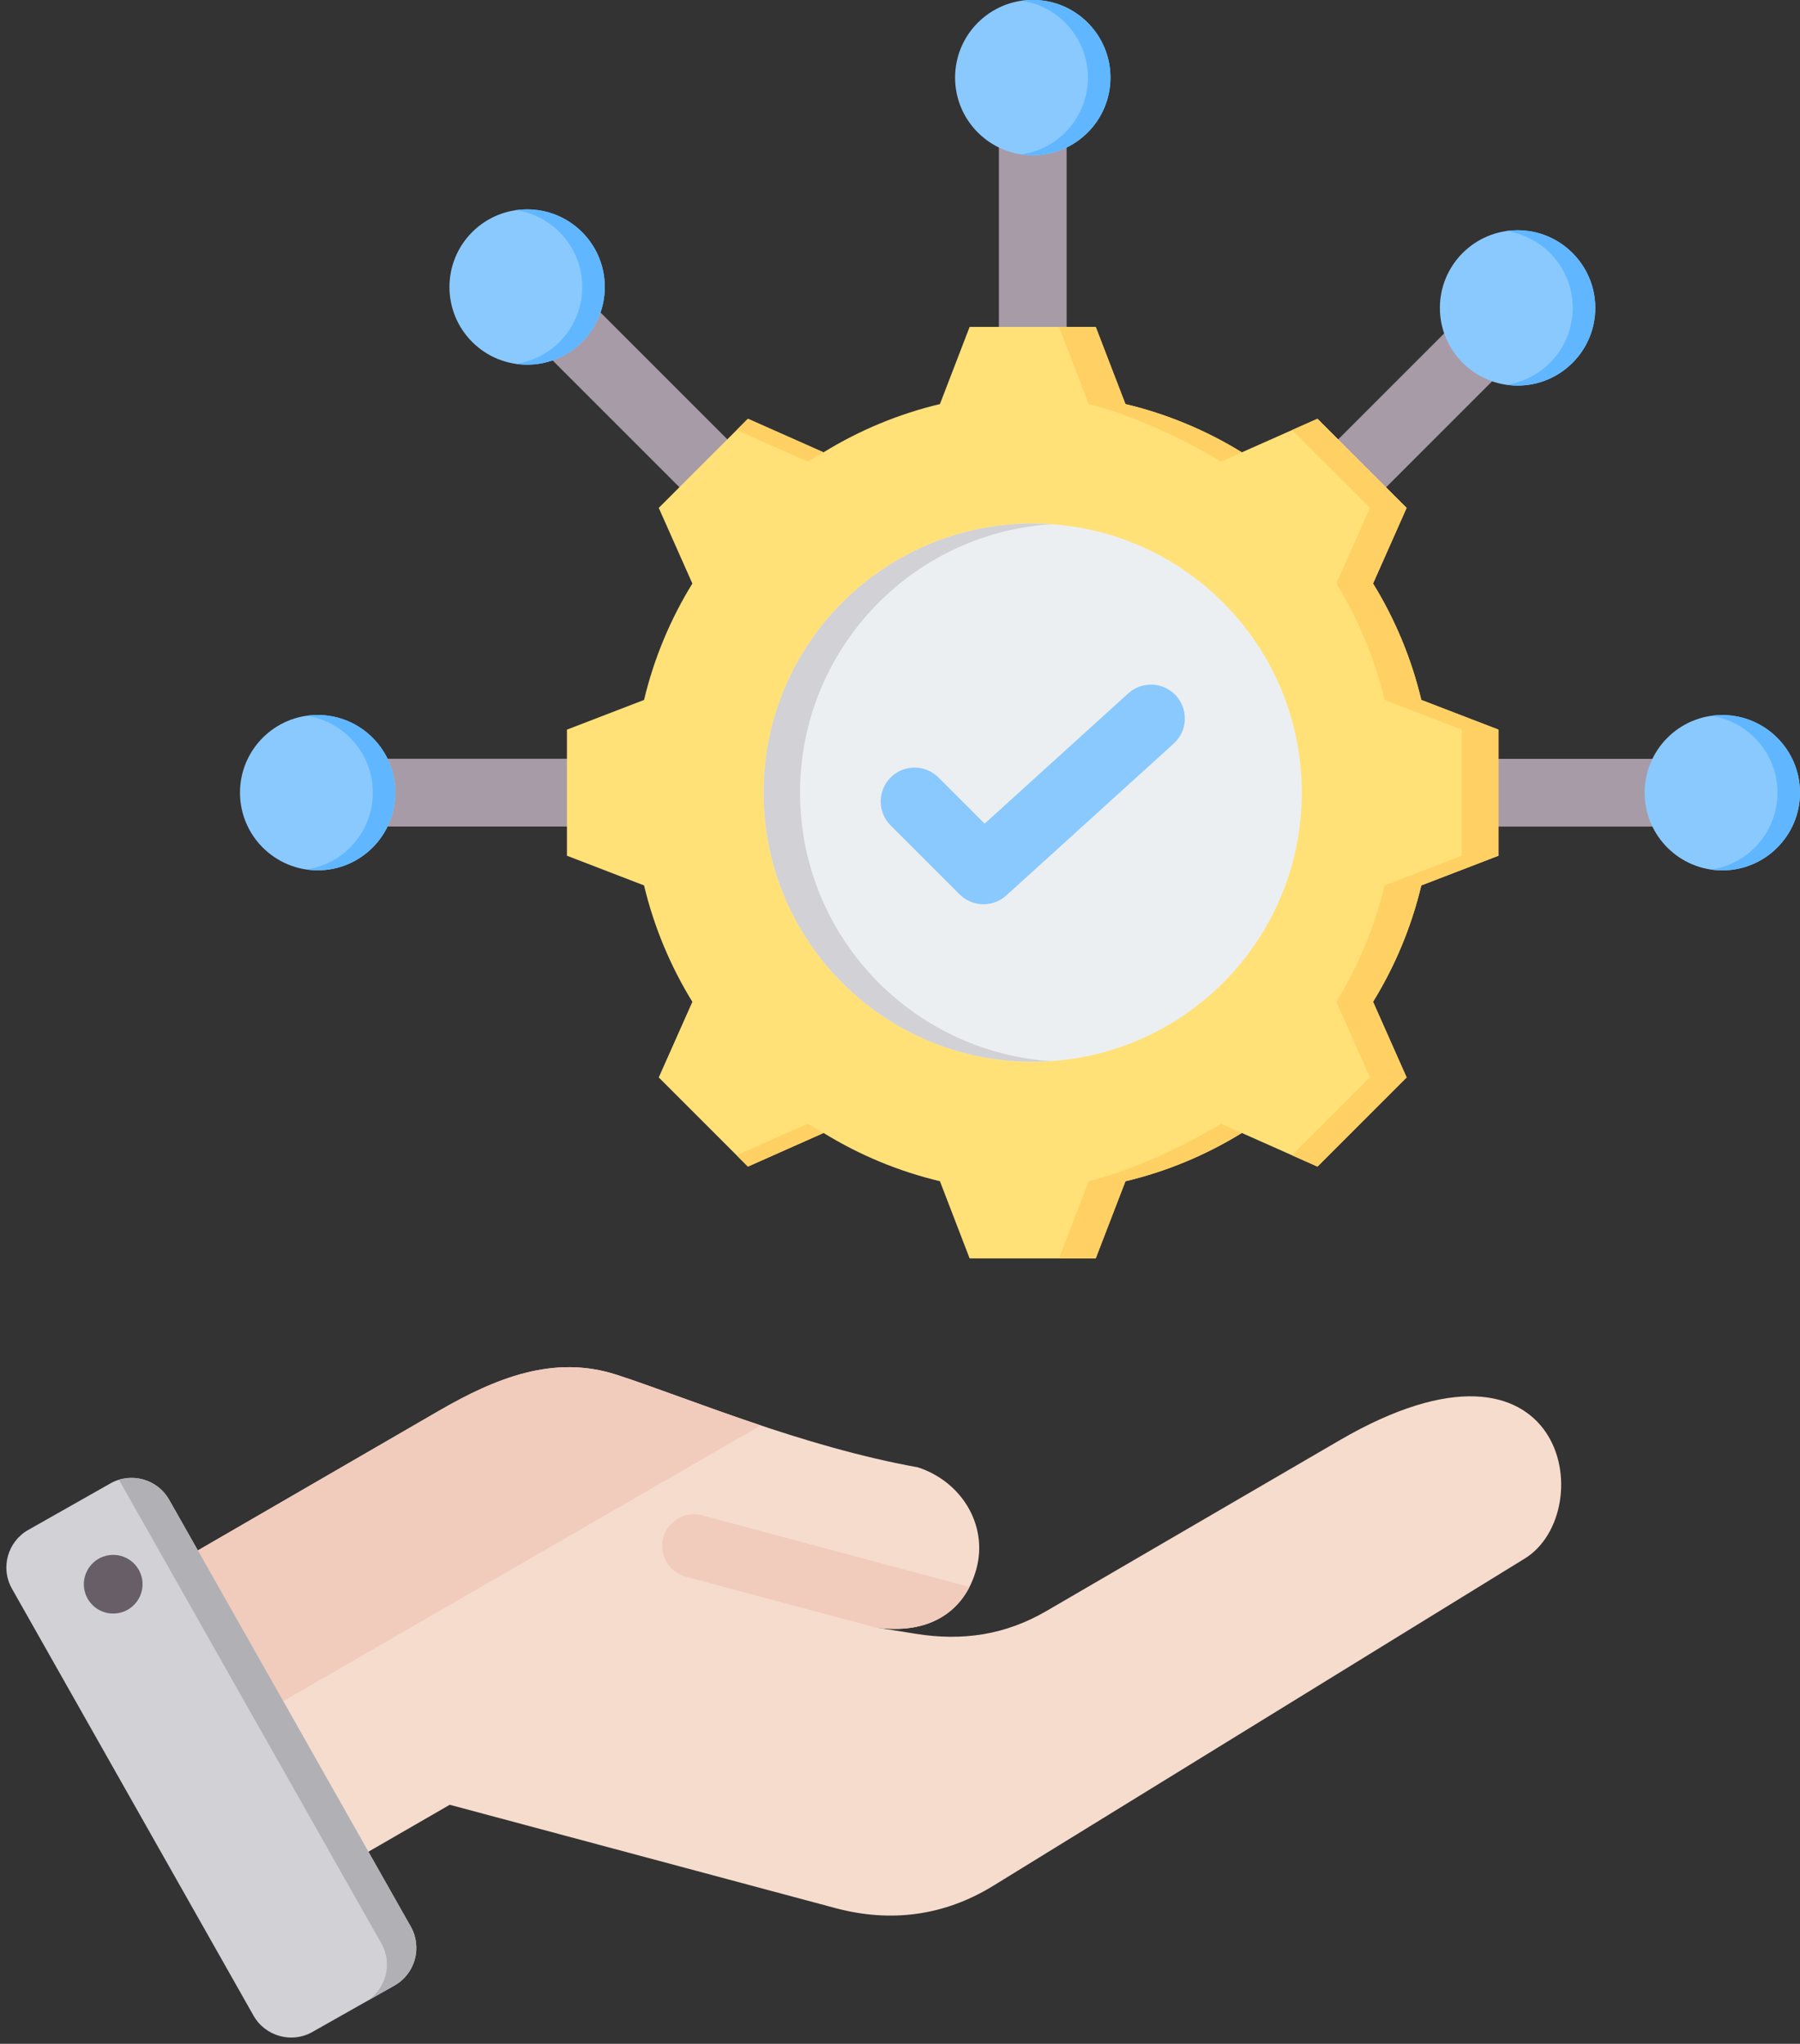 <?xml version="1.0" encoding="UTF-8"?>
<!DOCTYPE svg PUBLIC '-//W3C//DTD SVG 1.0//EN'
          'http://www.w3.org/TR/2001/REC-SVG-20010904/DTD/svg10.dtd'>
<svg clip-rule="evenodd" fill-rule="evenodd" height="482.7" preserveAspectRatio="xMidYMid meet" stroke-linejoin="round" stroke-miterlimit="2" version="1.0" viewBox="41.7 14.4 425.1 482.7" width="425.1" xmlns="http://www.w3.org/2000/svg" xmlns:xlink="http://www.w3.org/1999/xlink" zoomAndPan="magnify"
><rect x="41.7" y="14.4" width="425.1" height="482.7" fill="#333333" stroke="none"/><g
  ><g
    ><path d="M293.605,106.299C293.605,110.714 290.021,114.299 285.605,114.299C281.19,114.299 277.605,110.714 277.605,106.299L277.605,39.697C277.605,35.281 281.19,31.697 285.605,31.697C290.021,31.697 293.605,35.281 293.605,39.697L293.605,106.299ZM222.607,127.293C225.729,130.415 225.729,135.485 222.607,138.607C219.485,141.729 214.416,141.729 211.294,138.607L165.462,92.775C162.34,89.653 162.34,84.584 165.462,81.462C168.584,78.34 173.654,78.34 176.776,81.462L222.607,127.293ZM201.887,193.605C206.303,193.605 209.887,197.19 209.887,201.605C209.887,206.02 206.303,209.605 201.887,209.605L123.697,209.605C119.282,209.605 115.697,206.02 115.697,201.605C115.697,197.19 119.282,193.605 123.697,193.605L201.887,193.605ZM369.338,209.62C364.923,209.62 361.338,206.035 361.338,201.62C361.338,197.205 364.923,193.62 369.338,193.62L447.529,193.62C451.944,193.62 455.529,197.205 455.529,201.62C455.529,206.035 451.944,209.62 447.529,209.62L369.338,209.62ZM359.917,138.622C356.795,141.744 351.725,141.744 348.603,138.622C345.481,135.5 345.481,130.43 348.603,127.308L394.445,81.466C397.568,78.344 402.637,78.344 405.759,81.466C408.881,84.588 408.881,89.658 405.759,92.78L359.917,138.622Z" fill="#a79ba7"
    /></g
    ><g
    ><g
      ><path d="M285.605,14.377C295.731,14.377 303.953,22.599 303.953,32.725C303.953,42.851 295.731,51.072 285.605,51.072C275.479,51.072 267.258,42.851 267.258,32.725C267.258,22.599 275.479,14.377 285.605,14.377ZM153.215,69.215C160.376,62.055 172.002,62.055 179.162,69.215C186.323,76.375 186.323,88.002 179.162,95.162C172.002,102.322 160.376,102.322 153.215,95.162C146.055,88.002 146.055,76.375 153.215,69.215ZM98.378,201.605C98.378,191.479 106.599,183.258 116.725,183.258C126.851,183.258 135.072,191.479 135.072,201.605C135.072,211.731 126.851,219.952 116.725,219.952C106.599,219.952 98.378,211.731 98.378,201.605ZM448.453,183.273C458.579,183.273 466.8,191.494 466.8,201.62C466.8,211.746 458.579,219.967 448.453,219.967C438.327,219.967 430.105,211.746 430.105,201.62C430.105,191.494 438.327,183.273 448.453,183.273ZM400.102,68.776C410.228,68.776 418.45,76.997 418.45,87.123C418.45,97.249 410.228,105.47 400.102,105.47C389.976,105.47 381.755,97.249 381.755,87.123C381.755,76.997 389.976,68.776 400.102,68.776Z" fill="#8ac9fe"
      /></g
      ><g
      ><path d="M282.942,14.57C283.812,14.443 284.701,14.377 285.605,14.377C295.731,14.377 303.953,22.599 303.953,32.725C303.953,42.851 295.731,51.072 285.605,51.072C284.701,51.072 283.812,51.006 282.942,50.88C291.808,49.588 298.626,41.946 298.626,32.725C298.626,23.503 291.808,15.861 282.942,14.57ZM163.526,64.038C169.065,63.231 174.904,64.956 179.162,69.215C186.323,76.375 186.323,88.002 179.162,95.162C174.904,99.421 169.065,101.147 163.526,100.339C167.3,99.789 170.934,98.064 173.836,95.162C180.996,88.002 180.996,76.375 173.836,69.215C170.934,66.314 167.3,64.588 163.526,64.038ZM114.062,183.45C114.931,183.323 115.821,183.258 116.725,183.258C126.851,183.258 135.072,191.479 135.072,201.605C135.072,211.731 126.851,219.952 116.725,219.952C115.821,219.952 114.931,219.887 114.062,219.76C122.928,218.468 129.746,210.827 129.746,201.605C129.746,192.383 122.928,184.741 114.062,183.45ZM445.789,183.465C446.659,183.338 447.548,183.273 448.453,183.273C458.579,183.273 466.8,191.494 466.8,201.62C466.8,211.746 458.579,219.967 448.453,219.967C447.548,219.967 446.659,219.902 445.789,219.775C454.655,218.483 461.474,210.842 461.474,201.62C461.474,192.398 454.655,184.756 445.789,183.465ZM397.439,68.968C398.309,68.841 399.198,68.776 400.102,68.776C410.228,68.776 418.45,76.997 418.45,87.123C418.45,97.249 410.228,105.47 400.102,105.47C399.198,105.47 398.309,105.405 397.439,105.278C406.305,103.986 413.123,96.345 413.123,87.123C413.123,77.901 406.305,70.259 397.439,68.968Z" fill="#60b7ff"
      /></g
    ></g
    ><g
    ><g
      ><path d="M73.3,389.336L145.252,347.657C158.761,339.828 172.488,334.277 187.343,339.091C203.888,344.469 230.908,355.984 258.47,360.95C268.705,364.268 275.081,374.503 272.305,384.89C269.508,395.277 260.747,400.634 248.343,398.725L257.993,400.265C269.031,402.043 279.158,400.525 288.829,394.887L358.005,354.596C411.784,323.283 419.677,371.467 401.809,382.483L276.252,459.791C264.715,466.882 252.073,468.552 238.975,465.039L147.919,440.643L114.177,460.116C107.693,463.846 99.366,461.612 95.614,455.128L68.334,407.898C64.604,401.414 66.838,393.087 73.3,389.336Z" fill="#f6dccd"
      /></g
      ><g
      ><path d="M270.657,389.206C266.819,396.73 258.882,400.352 248.343,398.725C233.445,394.779 218.526,390.745 203.628,386.755C199.638,385.671 197.274,381.572 198.337,377.582C199.399,373.592 203.52,371.229 207.51,372.291L270.657,389.206Z" fill="#f1cbbc"
      /></g
      ><g
      ><path d="M73.3,389.336L145.252,347.657C158.761,339.828 172.488,334.277 187.343,339.091C196.19,341.954 208.052,346.594 221.367,351.04L81.974,431.535L68.334,407.898C64.604,401.414 66.838,393.087 73.3,389.336Z" fill="#f1cbbc"
      /></g
      ><g
      ><path d="M81.649,368.605L138.724,469.441C141.478,474.32 139.744,480.565 134.886,483.319L115.456,494.314C110.599,497.068 104.353,495.333 101.578,490.454L44.524,389.618C41.748,384.738 43.483,378.493 48.362,375.739L67.77,364.745C72.65,361.991 78.895,363.725 81.649,368.605Z" fill="#d1d1d6"
      /></g
      ><g
      ><path d="M111.683,437.889L121.767,455.736L131.763,473.387C134.517,478.245 132.804,484.469 127.947,487.244L134.886,483.319C139.744,480.565 141.478,474.32 138.724,469.441L128.706,451.724L108.582,416.16L88.436,380.575L81.649,368.605C79.264,364.376 74.254,362.511 69.787,363.877L81.519,384.608L101.643,420.172L111.661,437.867L111.683,437.889Z" fill="#b1b1b5"
      /></g
      ><g
      ><path d="M67.424,381.702C63.65,382.245 61.026,385.779 61.569,389.553C62.132,393.347 65.645,395.971 69.44,395.408C73.213,394.865 75.837,391.352 75.295,387.557C74.731,383.763 71.218,381.139 67.424,381.702Z" fill="#685e68"
      /></g
    ></g
    ><g
    ><g
      ><path d="M307.489,109.833C317.207,112.146 326.484,115.992 334.981,121.228L352.845,113.302L373.893,134.35L365.968,152.214C371.204,160.711 375.049,169.988 377.362,179.706L395.59,186.722L395.59,216.501L377.362,223.517C375.049,233.222 371.204,242.498 365.968,250.995L373.893,268.86L352.845,289.921L334.981,281.982C326.484,287.218 317.207,291.077 307.489,293.39L300.473,311.605L270.695,311.605L263.679,293.377C253.973,291.064 244.697,287.218 236.2,281.982L218.335,289.921L197.275,268.86L205.213,251.008C199.977,242.498 196.118,233.222 193.806,223.517L175.59,216.501L175.59,186.722L193.806,179.706C196.118,169.988 199.977,160.711 205.213,152.214L197.275,134.35L218.335,113.302L236.187,121.228C244.697,115.992 253.973,112.146 263.679,109.833L270.695,91.605L300.473,91.605L307.489,109.833Z" fill="#ffe177"
      /></g
      ><g
      ><path d="M346.843,115.966L352.845,113.302L373.893,134.35L365.968,152.214C371.204,160.711 375.049,169.988 377.362,179.706L395.59,186.722L395.59,216.501L377.362,223.517C375.049,233.222 371.204,242.498 365.968,250.995L373.893,268.86L352.845,289.921L346.843,287.257L365.24,268.86L357.302,250.995C362.538,242.498 366.383,233.222 368.696,223.517L386.924,216.501L386.924,186.722L368.696,179.706C366.383,169.988 362.538,160.711 357.302,152.214L365.24,134.35L346.843,115.966ZM215.672,115.966L218.335,113.302L236.187,121.228C234.927,121.929 233.679,122.657 232.458,123.423L215.672,115.966ZM307.489,109.833C317.207,112.146 326.484,115.992 334.981,121.228L330.057,123.423C321.56,118.187 308.541,112.146 298.823,109.833L291.807,91.605L300.473,91.605L307.489,109.833ZM236.2,281.982L218.335,289.921L215.672,287.257L232.458,279.8C233.679,280.553 234.927,281.281 236.2,281.982ZM334.981,281.982C326.484,287.218 317.207,291.077 307.489,293.39L300.473,311.605L291.807,311.605L298.823,293.39C308.541,291.077 321.56,285.035 330.07,279.8L334.981,281.982Z" fill="#ffd064"
      /></g
      ><g
      ><path d="M285.584,138.055C320.686,138.055 349.14,166.509 349.14,201.611C349.14,236.701 320.686,265.155 285.584,265.155C250.494,265.155 222.04,236.701 222.04,201.611C222.04,166.509 250.494,138.055 285.584,138.055Z" fill="#eceff1"
      /></g
      ><g
      ><path d="M285.584,138.055C287.03,138.055 288.463,138.107 289.896,138.21C256.807,140.417 230.638,167.955 230.638,201.611C230.638,235.255 256.807,262.792 289.896,265.013C288.463,265.103 287.03,265.155 285.584,265.155C250.494,265.155 222.04,236.701 222.04,201.611C222.04,166.509 250.494,138.055 285.584,138.055Z" fill="#d1d1d6"
      /></g
    ></g
    ><g
    ><path d="M252.031,209.34C248.909,206.218 248.909,201.149 252.031,198.027C255.153,194.905 260.222,194.905 263.345,198.027C263.345,198.027 274.24,208.922 274.24,208.922L308.148,178.162C311.418,175.196 316.482,175.442 319.448,178.712C322.415,181.982 322.168,187.046 318.898,190.013L279.346,225.892C276.186,228.759 271.332,228.641 268.314,225.624L252.031,209.34Z" fill="#8ac9fe"
    /></g
  ></g
></svg
>
